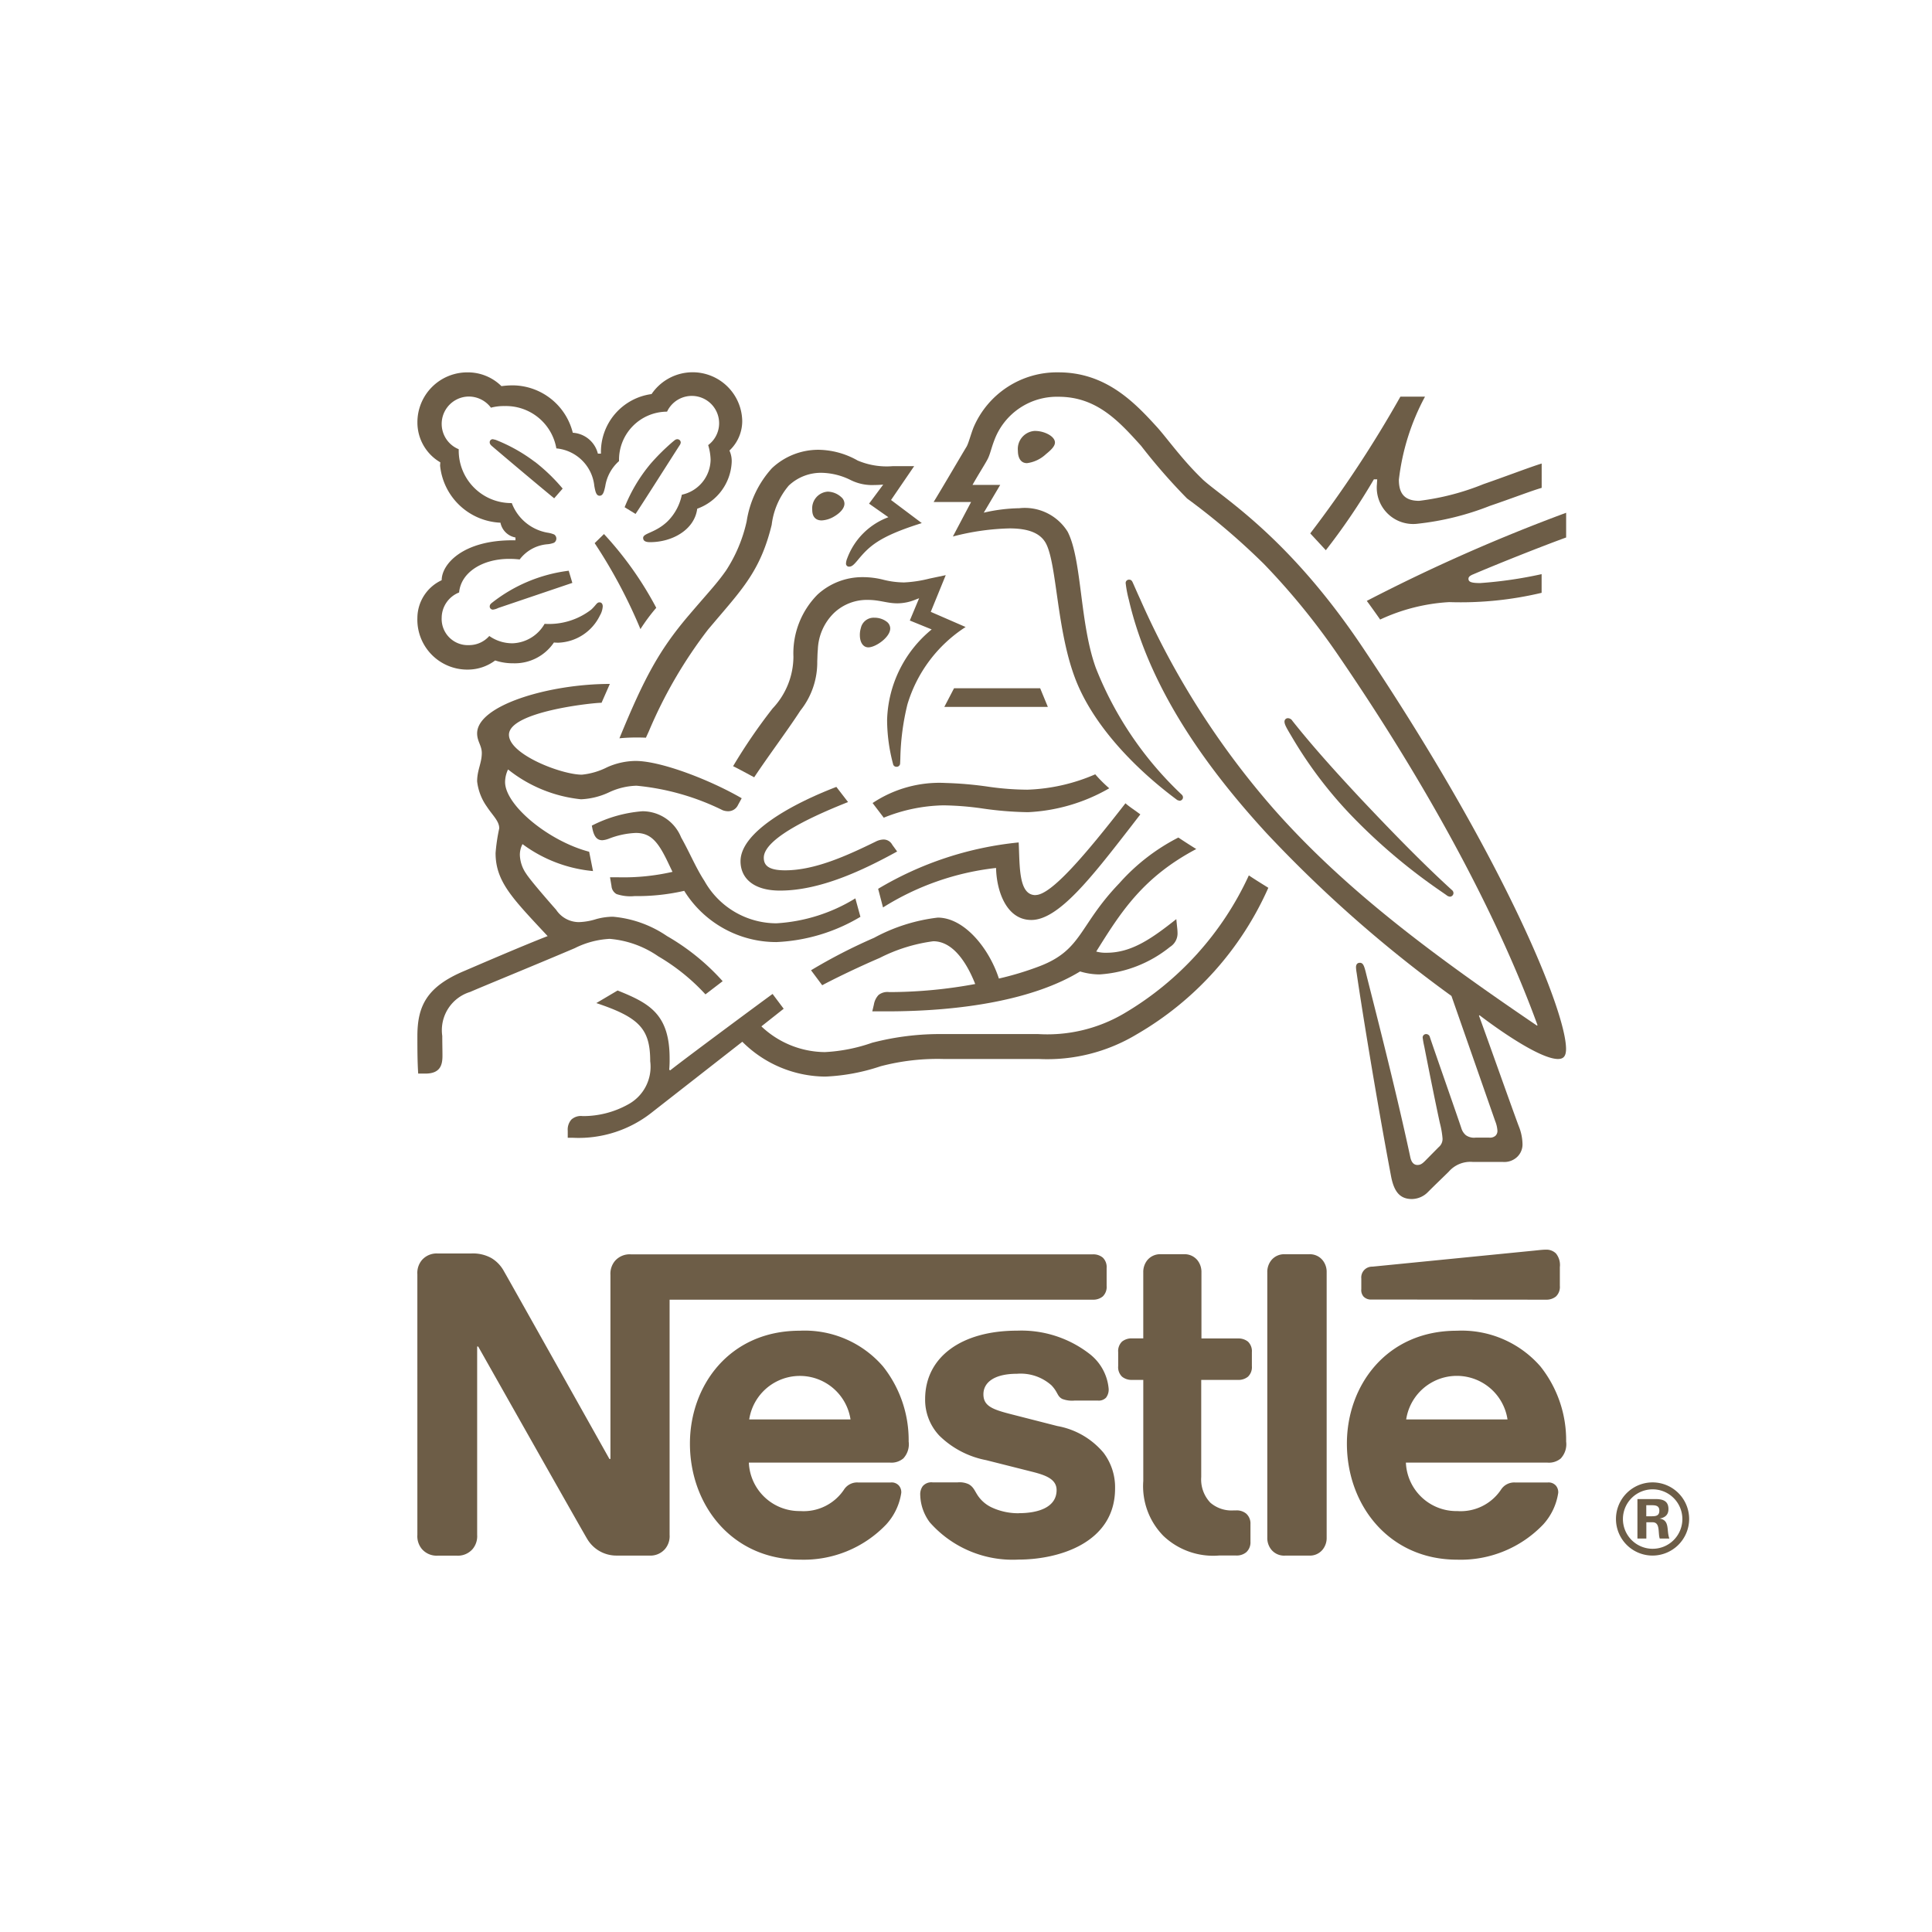 <svg xmlns="http://www.w3.org/2000/svg" width="130" height="130" viewBox="0 0 130 130"><g transform="translate(-410 -4462)"><rect width="130" height="130" transform="translate(410 4462)" fill="#fff"/><g transform="translate(311.391 -49.445)"><path d="M81.49,57.663c-.382-.232-.927-.587-1.212-.778A13.548,13.548,0,0,0,76.3,59.966c-2.726,2.838-2.481,4.473-5.357,5.576a20.511,20.511,0,0,1-2.742.831c-.667-2.058-2.342-4.1-4.115-4.1A11.89,11.89,0,0,0,59.8,63.634a36.29,36.29,0,0,0-4.239,2.182l.752,1.008c.572-.313,2.221-1.131,3.872-1.84a11.134,11.134,0,0,1,3.6-1.12c1.4,0,2.319,1.6,2.823,2.877a31.865,31.865,0,0,1-5.78.544.97.97,0,0,0-.723.193,1.223,1.223,0,0,0-.314.641l-.109.462h.982c5.1,0,9.912-.8,13-2.685a4.581,4.581,0,0,0,1.309.2,8.385,8.385,0,0,0,4.743-1.852,1.063,1.063,0,0,0,.506-.913,3.788,3.788,0,0,0-.029-.424l-.054-.532c-1.635,1.294-3,2.262-4.688,2.262a2.343,2.343,0,0,1-.7-.081c1.651-2.645,3.123-4.989,6.735-6.9" transform="translate(97.621 4510.916)" fill="#6d5d47"/><path d="M70.389,60.9c-1.159,0-1.051-1.978-1.132-3.544A22.806,22.806,0,0,0,59.8,60.476l.328,1.254a18.018,18.018,0,0,1,7.607-2.657c.029,1.5.67,3.5,2.374,3.5,1.825,0,4.046-2.863,6.65-6.218l.683-.886c-.354-.273-.749-.518-1-.748-2.672,3.434-4.988,6.174-6.051,6.174" transform="translate(97.897 4510.775)" fill="#6d5d47"/><path d="M62.1,40.8a5.89,5.89,0,0,1-1.337-.177,5.6,5.6,0,0,0-1.417-.178,4.459,4.459,0,0,0-3.027,1.173,5.611,5.611,0,0,0-1.622,4.184,5.1,5.1,0,0,1-1.4,3.477,36.984,36.984,0,0,0-2.66,3.886c.26.121,1.117.586,1.419.748.938-1.416,2.249-3.161,3.106-4.484A5.2,5.2,0,0,0,56.3,46.107c.013-.273.013-.533.04-.791a3.615,3.615,0,0,1,1.079-2.453,3.215,3.215,0,0,1,2.276-.887c.817,0,1.294.231,2,.231a3.225,3.225,0,0,0,1.2-.244l.26-.1-.627,1.5,1.472.6a8.159,8.159,0,0,0-3,6.094,11.65,11.65,0,0,0,.4,2.957.225.225,0,0,0,.231.191.231.231,0,0,0,.245-.231l.014-.314a16.561,16.561,0,0,1,.477-3.651A9.406,9.406,0,0,1,66.283,43.8L63.938,42.78l1.008-2.469-1.1.232a8.539,8.539,0,0,1-1.746.26" transform="translate(97.3 4509.835)" fill="#6d5d47"/><path d="M69.758,31.2a1.215,1.215,0,0,0-1.13,1.336c0,.382.134.832.614.832a2.3,2.3,0,0,0,1.267-.6c.369-.3.612-.544.612-.79,0-.23-.217-.45-.544-.6a1.932,1.932,0,0,0-.818-.177" transform="translate(98.473 4509.241)" fill="#6d5d47"/><path d="M70.429,47.454H64.635l-.654,1.255h6.965Z" transform="translate(98.17 4510.301)" fill="#6d5d47"/><path d="M57.123,36.7c.369-.219.681-.53.681-.859a.585.585,0,0,0-.217-.438,1.386,1.386,0,0,0-.914-.367,1.126,1.126,0,0,0-1.036,1.228c0,.45.219.708.641.708a1.824,1.824,0,0,0,.846-.273" transform="translate(97.626 4509.491)" fill="#6d5d47"/><path d="M95.694,60.786l.667.462a.433.433,0,0,0,.246.109.249.249,0,0,0,.232-.244.268.268,0,0,0-.108-.206c-1.993-1.813-4.132-4.021-6.138-6.149-1.567-1.677-3.175-3.447-4.592-5.233a.362.362,0,0,0-.289-.178.226.226,0,0,0-.243.232c0,.191.135.422.477.995a28.487,28.487,0,0,0,3.9,5.194,38.86,38.86,0,0,0,5.849,5.018" transform="translate(99.571 4510.424)" fill="#6d5d47"/><path d="M85.569,103.485h1.622a1.1,1.1,0,0,0,.913-.4,1.238,1.238,0,0,0,.273-.817V84.427a1.243,1.243,0,0,0-.273-.818,1.1,1.1,0,0,0-.913-.4H85.569a1.109,1.109,0,0,0-.914.4,1.255,1.255,0,0,0-.273.818V102.27a1.25,1.25,0,0,0,.273.817,1.11,1.11,0,0,0,.914.4" transform="translate(99.5 4512.632)" fill="#6d5d47"/><path d="M60.4,43.231A1.359,1.359,0,0,0,59.627,43a.882.882,0,0,0-.916.7,1.535,1.535,0,0,0-.066.464c0,.49.216.83.572.83.491,0,1.471-.681,1.471-1.268a.576.576,0,0,0-.285-.49" transform="translate(97.822 4510.01)" fill="#6d5d47"/><path d="M42.937,59.666l.1.585a.676.676,0,0,0,.339.546,2.937,2.937,0,0,0,1.215.136,14.134,14.134,0,0,0,3.34-.354,7.288,7.288,0,0,0,6.2,3.448,12.006,12.006,0,0,0,5.656-1.7l-.341-1.241a11.4,11.4,0,0,1-5.315,1.678,5.563,5.563,0,0,1-4.84-2.85c-.57-.87-1.02-1.962-1.569-2.93a2.808,2.808,0,0,0-2.6-1.76,8.935,8.935,0,0,0-3.409.969l.052.26c.1.422.261.721.656.721a1.6,1.6,0,0,0,.451-.108,5.588,5.588,0,0,1,1.8-.382c1.025,0,1.515.6,2.209,2.073l.26.545a14.791,14.791,0,0,1-3.613.367Z" transform="translate(96.718 4510.808)" fill="#6d5d47"/><path d="M103.821,96.612a1.4,1.4,0,0,0,.342-1.116,7.967,7.967,0,0,0-1.732-5.056,7.025,7.025,0,0,0-5.631-2.4c-4.731,0-7.389,3.694-7.389,7.593,0,4.159,2.85,7.812,7.416,7.812a7.678,7.678,0,0,0,5.795-2.371,4.039,4.039,0,0,0,1.009-2.128.687.687,0,0,0-.15-.475.649.649,0,0,0-.558-.22h-2.194a1.054,1.054,0,0,0-.955.492,3.261,3.261,0,0,1-2.93,1.432,3.4,3.4,0,0,1-3.463-3.261H102.9a1.24,1.24,0,0,0,.926-.3M93.4,94.008a3.448,3.448,0,0,1,6.818,0Z" transform="translate(99.828 4512.947)" fill="#6d5d47"/><path d="M93.161,29.036a79.208,79.208,0,0,1-6.065,9.2l1.048,1.132A43.091,43.091,0,0,0,91.376,34.6H91.6c0,.095-.016.2-.016.3a2.449,2.449,0,0,0,2.742,2.685,18.664,18.664,0,0,0,4.853-1.2c1.472-.5,2.821-1.023,3.489-1.213V33.535c-.763.232-2.316.83-3.924,1.389a16.918,16.918,0,0,1-4.323,1.121c-1.063,0-1.362-.588-1.362-1.42a15.532,15.532,0,0,1,1.758-5.589Z" transform="translate(99.677 4509.1)" fill="#6d5d47"/><path d="M81.378,34.673C80,33.35,78.953,31.849,78.286,31.127,76.8,29.5,74.876,27.5,71.714,27.5a6.1,6.1,0,0,0-5.725,3.709c-.193.492-.341,1.09-.478,1.309-.3.49-1.649,2.8-2.207,3.707h2.521L64.6,38.545A16.438,16.438,0,0,1,68.414,38c1.213,0,2.088.289,2.469,1.051.709,1.419.709,5.711,1.908,8.943,1.116,3.04,3.845,6.013,6.912,8.287l.136.043a.232.232,0,0,0,.245-.219.265.265,0,0,0-.095-.2,23.624,23.624,0,0,1-5.766-8.506c-1.1-3.026-.928-7.28-1.9-9.175a3.391,3.391,0,0,0-3.258-1.582,11.27,11.27,0,0,0-2.386.3l1.106-1.868H65.92c.394-.7.805-1.336,1.009-1.717.177-.329.246-.737.462-1.294a4.488,4.488,0,0,1,4.323-2.92c2.564,0,4.063,1.649,5.55,3.3a39.723,39.723,0,0,0,3.094,3.544A46.522,46.522,0,0,1,85.536,40.4a47.042,47.042,0,0,1,5.087,6.272c6.585,9.64,10.907,18.133,13.317,24.756l-.039.027C96.988,66.763,91,62.333,86.179,56.867a55.222,55.222,0,0,1-8.985-14.127c-.177-.38-.328-.734-.492-1.1-.066-.15-.135-.19-.243-.19a.221.221,0,0,0-.233.23,7.837,7.837,0,0,0,.216,1.131c1.379,5.945,5.2,11.275,9.271,15.705A86.884,86.884,0,0,0,98.148,69.461l2.945,8.427a2.053,2.053,0,0,1,.148.627.446.446,0,0,1-.134.355.567.567,0,0,1-.438.122h-.886a.945.945,0,0,1-.667-.164.985.985,0,0,1-.3-.463c-.26-.791-1.816-5.223-2.115-6.122a.263.263,0,0,0-.259-.217.229.229,0,0,0-.231.23,5.7,5.7,0,0,0,.11.614c.394,2.017.857,4.282,1.047,5.14a5.987,5.987,0,0,1,.18,1.037.712.712,0,0,1-.259.586l-.916.927c-.217.219-.339.273-.517.273-.218,0-.4-.149-.478-.53-1.035-4.84-2.6-10.84-3.011-12.5-.1-.369-.164-.574-.381-.574-.192,0-.261.138-.261.3a2.816,2.816,0,0,0,.044.381c.244,1.717,1.238,7.977,2.316,13.688.191.982.558,1.527,1.4,1.527a1.54,1.54,0,0,0,1.09-.479c.559-.558.723-.706,1.391-1.362a1.928,1.928,0,0,1,1.621-.655h2.02a1.256,1.256,0,0,0,.966-.34,1.164,1.164,0,0,0,.355-.9,3.353,3.353,0,0,0-.26-1.188c-.517-1.389-2.18-6.092-2.669-7.415l.039-.027c1.7,1.294,4.185,2.943,5.277,2.943.339,0,.544-.148.544-.68,0-2.51-4.171-12.829-13.7-27.035-5.07-7.567-9.53-10.116-10.785-11.314" transform="translate(98.126 4509)" fill="#6d5d47"/><path d="M97.822,40.515c1.635-.7,4.569-1.868,6.259-2.482V36.37A118.572,118.572,0,0,0,90.666,42.3c.109.134.817,1.13.9,1.255a12.655,12.655,0,0,1,4.647-1.173,23.522,23.522,0,0,0,6.218-.626V40.5a28.356,28.356,0,0,1-4.129.6c-.615,0-.793-.082-.793-.287,0-.121.083-.2.313-.3" transform="translate(99.91 4509.578)" fill="#6d5d47"/><path d="M61.829,33.494a4.993,4.993,0,0,1-2.344-.381,5.467,5.467,0,0,0-2.617-.722,4.555,4.555,0,0,0-3.149,1.239,6.853,6.853,0,0,0-1.7,3.573,9.994,9.994,0,0,1-1.389,3.313c-.642.913-1.1,1.363-2.565,3.082-1.922,2.275-2.93,4.118-4.608,8.207.273-.028.67-.054,1.1-.054.219,0,.4,0,.682.014l.2-.438a30.886,30.886,0,0,1,3.983-6.843l.612-.722c1.828-2.142,2.958-3.41,3.669-6.326A5,5,0,0,1,54.851,34.8a3.154,3.154,0,0,1,2.221-.86A4.562,4.562,0,0,1,59,34.42a3.233,3.233,0,0,0,1.622.341c.243,0,.421-.014.585-.028l-.953,1.282,1.3.913a4.689,4.689,0,0,0-2.77,2.768,1.035,1.035,0,0,0-.081.341.2.2,0,0,0,.218.217c.178,0,.314-.135.545-.408.791-.955,1.42-1.608,4.336-2.522L61.733,35.77l1.555-2.276Z" transform="translate(96.832 4509.319)" fill="#6d5d47"/><path d="M37.087,38.8c-3.339,0-4.758,1.608-4.758,2.686a2.816,2.816,0,0,0-1.635,2.535A3.36,3.36,0,0,0,34.142,47.5a3.072,3.072,0,0,0,1.786-.614,3.764,3.764,0,0,0,1.225.19,3.174,3.174,0,0,0,2.729-1.4,2.37,2.37,0,0,0,.313.014,3.24,3.24,0,0,0,2.78-1.829,1.377,1.377,0,0,0,.191-.611c0-.151-.068-.274-.217-.274-.19,0-.219.178-.56.49a4.647,4.647,0,0,1-3.135.955,2.59,2.59,0,0,1-2.14,1.309,2.688,2.688,0,0,1-1.582-.491,1.806,1.806,0,0,1-1.363.615,1.761,1.761,0,0,1-1.84-1.843,1.843,1.843,0,0,1,1.173-1.7c.121-1.349,1.566-2.261,3.367-2.261a6.013,6.013,0,0,1,.708.04,2.6,2.6,0,0,1,1.855-1.023,1.6,1.6,0,0,0,.451-.1.329.329,0,0,0,.014-.558,1.822,1.822,0,0,0-.451-.122,3.149,3.149,0,0,1-2.4-1.991,3.534,3.534,0,0,1-3.571-3.5v-.125a1.84,1.84,0,0,1,.68-3.544,1.864,1.864,0,0,1,1.488.75,3.387,3.387,0,0,1,.926-.109,3.44,3.44,0,0,1,3.476,2.849A2.828,2.828,0,0,1,42.6,35.148c.066.355.121.654.354.654s.3-.272.381-.639a2.845,2.845,0,0,1,.927-1.692,3.242,3.242,0,0,1,3.232-3.326,1.838,1.838,0,1,1,2.767,2.249,3.763,3.763,0,0,1,.163.968,2.446,2.446,0,0,1-1.935,2.371,3.5,3.5,0,0,1-.955,1.786c-.818.791-1.649.791-1.649,1.12,0,.177.121.287.463.287,1.514,0,3-.848,3.175-2.251a3.5,3.5,0,0,0,2.319-3.109,1.717,1.717,0,0,0-.15-.805,2.721,2.721,0,0,0,.86-2,3.337,3.337,0,0,0-6.1-1.8,3.931,3.931,0,0,0-3.406,4.009h-.207a1.854,1.854,0,0,0-1.688-1.406,4.2,4.2,0,0,0-4-3.189,5.674,5.674,0,0,0-.8.053,3.209,3.209,0,0,0-2.29-.927,3.355,3.355,0,0,0-3.365,3.367,3.1,3.1,0,0,0,1.54,2.686l-.014.22a4.271,4.271,0,0,0,4.062,3.842,1.259,1.259,0,0,0,1.01.995V38.8Z" transform="translate(96 4509)" fill="#6d5d47"/><path d="M69.1,100.32a4.22,4.22,0,0,1-1.853-.4,2.32,2.32,0,0,1-.942-.83c-.2-.315-.273-.545-.585-.722a1.438,1.438,0,0,0-.735-.125H63.29a.763.763,0,0,0-.667.26.922.922,0,0,0-.164.587,3.205,3.205,0,0,0,.64,1.84,7.431,7.431,0,0,0,5.97,2.509c2.726,0,6.5-1.132,6.5-4.786a3.842,3.842,0,0,0-.775-2.4,5.257,5.257,0,0,0-3.109-1.8l-3.094-.791c-1.281-.326-1.881-.558-1.881-1.347,0-.765.683-1.379,2.262-1.379a3.113,3.113,0,0,1,2.318.779c.451.477.369.723.722.913a1.857,1.857,0,0,0,.845.11H74.4a.681.681,0,0,0,.558-.191.891.891,0,0,0,.177-.627,3.334,3.334,0,0,0-1.28-2.319,7.49,7.49,0,0,0-4.88-1.566c-3.736,0-6.187,1.772-6.187,4.607a3.509,3.509,0,0,0,.965,2.467,6.152,6.152,0,0,0,3.136,1.638l3.123.788c.857.219,1.622.479,1.622,1.227,0,1.159-1.228,1.554-2.538,1.554" transform="translate(98.071 4512.947)" fill="#6d5d47"/><path d="M41.892,38.326a34.562,34.562,0,0,1,3.081,5.783,12.688,12.688,0,0,1,1.064-1.433,23.318,23.318,0,0,0-3.518-4.962Z" transform="translate(96.73 4509.666)" fill="#6d5d47"/><path d="M60.2,55.81a11.207,11.207,0,0,1,4.007-.831,19.919,19.919,0,0,1,2.562.2,23.4,23.4,0,0,0,3.135.26,12.051,12.051,0,0,0,5.469-1.608,9.118,9.118,0,0,1-.942-.94,12.482,12.482,0,0,1-4.565,1.034,19.1,19.1,0,0,1-2.565-.191,24.651,24.651,0,0,0-2.93-.26,8.1,8.1,0,0,0-4.922,1.35Z" transform="translate(97.875 4510.656)" fill="#6d5d47"/><path d="M58.345,54.71l-.79-1.024c-3.055,1.173-6.449,3.067-6.449,5,0,1.1.819,1.977,2.658,1.977,2.7,0,5.577-1.363,7.881-2.631l-.328-.45a.659.659,0,0,0-.614-.355,1.225,1.225,0,0,0-.49.134c-1.976.968-4.118,1.938-6.108,1.938-1.146,0-1.433-.354-1.433-.847,0-1.389,3.79-3,5.672-3.747" transform="translate(97.331 4510.708)" fill="#6d5d47"/><path d="M83.032,91.664a1,1,0,0,0,.667-.219.884.884,0,0,0,.26-.709V89.8a.888.888,0,0,0-.26-.709,1.011,1.011,0,0,0-.667-.216H80.566V84.426a1.266,1.266,0,0,0-.274-.819,1.115,1.115,0,0,0-.914-.4H77.837a1.117,1.117,0,0,0-.913.4,1.266,1.266,0,0,0-.273.819V88.87H75.89a1.019,1.019,0,0,0-.669.216.887.887,0,0,0-.258.709v.94a.883.883,0,0,0,.258.709,1,1,0,0,0,.669.219h.762v6.8a4.769,4.769,0,0,0,1.365,3.708,4.86,4.86,0,0,0,3.735,1.309h1.16a1,1,0,0,0,.667-.219.891.891,0,0,0,.285-.706V101.37a.891.891,0,0,0-.285-.707,1,1,0,0,0-.667-.219h-.163a2.182,2.182,0,0,1-1.584-.519,2.273,2.273,0,0,1-.614-1.732V91.664Z" transform="translate(98.886 4512.632)" fill="#6d5d47"/><path d="M102.754,86.285a1.012,1.012,0,0,0,.667-.218.886.886,0,0,0,.26-.708V84.091a1.234,1.234,0,0,0-.26-.915.909.909,0,0,0-.667-.257c-.22,0-.437.027-.805.065l-10.88,1.078a.728.728,0,0,0-.748.8v.712a.665.665,0,0,0,.15.5.686.686,0,0,0,.544.2Z" transform="translate(99.887 4512.613)" fill="#6d5d47"/><path d="M86.022,59.277a20.9,20.9,0,0,1-8.344,9.258,10.183,10.183,0,0,1-5.821,1.419H65.49a18.132,18.132,0,0,0-4.823.585,11.279,11.279,0,0,1-3.176.627,6.278,6.278,0,0,1-4.269-1.731l1.5-1.186-.747-.995c-.439.313-5.768,4.253-6.888,5.14l-.067-.042a7.568,7.568,0,0,0,.027-.763c0-3-1.392-3.721-3.5-4.568l-1.432.847c2.9.966,3.626,1.744,3.626,3.911a2.878,2.878,0,0,1-1.5,2.915,6.225,6.225,0,0,1-3.041.779.953.953,0,0,0-.762.232,1.011,1.011,0,0,0-.246.75v.476h.341A7.938,7.938,0,0,0,45.9,75.189l6.039-4.719a7.967,7.967,0,0,0,5.589,2.344,13.387,13.387,0,0,0,3.709-.693,15.073,15.073,0,0,1,4.252-.491h6.394a11.674,11.674,0,0,0,6.6-1.663,21.42,21.42,0,0,0,8.85-9.856c-.479-.3-.927-.574-1.309-.834" transform="translate(96.619 4511.072)" fill="#6d5d47"/><path d="M30.746,73.4h.492c1.022,0,1.143-.615,1.143-1.2,0-.394-.013-.845-.013-1.336a2.69,2.69,0,0,1,1.881-2.959c.736-.326,4.349-1.8,7.035-2.944a5.9,5.9,0,0,1,2.346-.626A6.712,6.712,0,0,1,46.9,65.508a13.714,13.714,0,0,1,3.177,2.562l1.158-.887a15.182,15.182,0,0,0-3.748-3.038,7.619,7.619,0,0,0-3.639-1.3,4.358,4.358,0,0,0-1.132.163,4.264,4.264,0,0,1-1.146.2,1.838,1.838,0,0,1-1.54-.831c-.23-.259-1.705-1.935-2.016-2.427a2.346,2.346,0,0,1-.424-1.241,1.549,1.549,0,0,1,.177-.75,9.4,9.4,0,0,0,4.745,1.814l-.26-1.3c-2.74-.722-5.657-3.136-5.657-4.69a1.994,1.994,0,0,1,.2-.847,9.408,9.408,0,0,0,4.908,2.007,4.911,4.911,0,0,0,1.909-.479,4.635,4.635,0,0,1,1.827-.434,16.609,16.609,0,0,1,5.794,1.648,1.044,1.044,0,0,0,.354.069.724.724,0,0,0,.682-.423l.247-.451c-2.085-1.212-5.412-2.51-7.145-2.51a4.791,4.791,0,0,0-1.908.424,4.824,4.824,0,0,1-1.7.5c-1.377,0-4.908-1.363-4.908-2.685,0-1.555,5.617-2.153,6.231-2.153l.558-1.268c-4.075,0-8.93,1.431-8.93,3.326,0,.545.314.817.314,1.321,0,.683-.314,1.146-.314,1.909a3.638,3.638,0,0,0,.654,1.7c.382.587.834.968.834,1.46a12.368,12.368,0,0,0-.247,1.662c0,1.84,1.051,2.959,3.094,5.152l.41.438c-1.692.654-4.841,2.017-5.577,2.332-2.548,1.061-3.188,2.358-3.188,4.4,0,.789,0,1.688.053,2.494" transform="translate(96 4510.284)" fill="#6d5d47"/><path d="M47.561,31.941a.227.227,0,0,0-.23-.217c-.125,0-.191.082-.315.178a14.478,14.478,0,0,0-1.472,1.458A10.717,10.717,0,0,0,43.785,36.3l.735.451c.506-.751,2.127-3.315,2.959-4.608a.4.4,0,0,0,.082-.206" transform="translate(96.854 4509.275)" fill="#6d5d47"/><path d="M30.693,102.1a1.343,1.343,0,0,0,.3.942,1.307,1.307,0,0,0,1.077.451h1.268a1.308,1.308,0,0,0,1.078-.451,1.343,1.343,0,0,0,.3-.942V89.42h.068s7.036,12.459,7.321,12.923a2.282,2.282,0,0,0,2.019,1.145H46.29a1.3,1.3,0,0,0,1.075-.451,1.334,1.334,0,0,0,.3-.942V86.27h28.48a1,1,0,0,0,.667-.219.887.887,0,0,0,.26-.707v-1.2a.886.886,0,0,0-.26-.707,1,1,0,0,0-.667-.218H45.061a1.311,1.311,0,0,0-1.077.448,1.344,1.344,0,0,0-.3.941V96.986h-.069s-6.775-12.079-7.1-12.637a2.31,2.31,0,0,0-.831-.873,2.538,2.538,0,0,0-1.377-.314H32.069a1.31,1.31,0,0,0-1.077.45,1.347,1.347,0,0,0-.3.942Z" transform="translate(96 4512.628)" fill="#6d5d47"/><path d="M62.287,96.612a1.393,1.393,0,0,0,.342-1.116A7.978,7.978,0,0,0,60.9,90.439a6.965,6.965,0,0,0-5.6-2.4c-4.732,0-7.389,3.694-7.389,7.593,0,4.159,2.85,7.812,7.416,7.812a7.67,7.67,0,0,0,5.793-2.371,4.031,4.031,0,0,0,1.012-2.128.687.687,0,0,0-.151-.475.65.65,0,0,0-.559-.22h-2.2a1.051,1.051,0,0,0-.952.492,3.266,3.266,0,0,1-2.932,1.432,3.406,3.406,0,0,1-3.462-3.261h9.489a1.239,1.239,0,0,0,.926-.3M51.9,94.008a3.448,3.448,0,0,1,6.817,0Z" transform="translate(97.122 4512.947)" fill="#6d5d47"/><path d="M35.262,42.431a.213.213,0,0,0,.217.217,1.065,1.065,0,0,0,.356-.11l4.988-1.689-.245-.818A10.419,10.419,0,0,0,35.4,42.2c-.1.084-.135.14-.135.234" transform="translate(96.298 4509.817)" fill="#6d5d47"/><path d="M38.287,33.239a11.026,11.026,0,0,0-2.631-1.474l-.177-.04a.2.2,0,0,0-.217.2c0,.082.026.15.149.259C36.6,33.2,38.889,35.12,39.6,35.7l.571-.654a12.208,12.208,0,0,0-1.881-1.812" transform="translate(96.298 4509.275)" fill="#6d5d47"/><path d="M108.8,99.157h-.354V99.9h.379c.273,0,.5-.039.5-.377s-.248-.366-.521-.366m.548,2.241c-.13-.378.051-1.094-.481-1.094h-.42V101.4h-.6V98.742h1.187c.481,0,.9.091.9.676,0,.391-.235.574-.6.638.717.1.455.821.663,1.342Zm-.469-3.31a2,2,0,1,0,1.992,1.994,2,2,0,0,0-1.992-1.994m0,4.457a2.462,2.462,0,1,1,2.448-2.463,2.469,2.469,0,0,1-2.448,2.463" transform="translate(100.937 4513.571)" fill="#6d5d47"/></g></g></svg>
